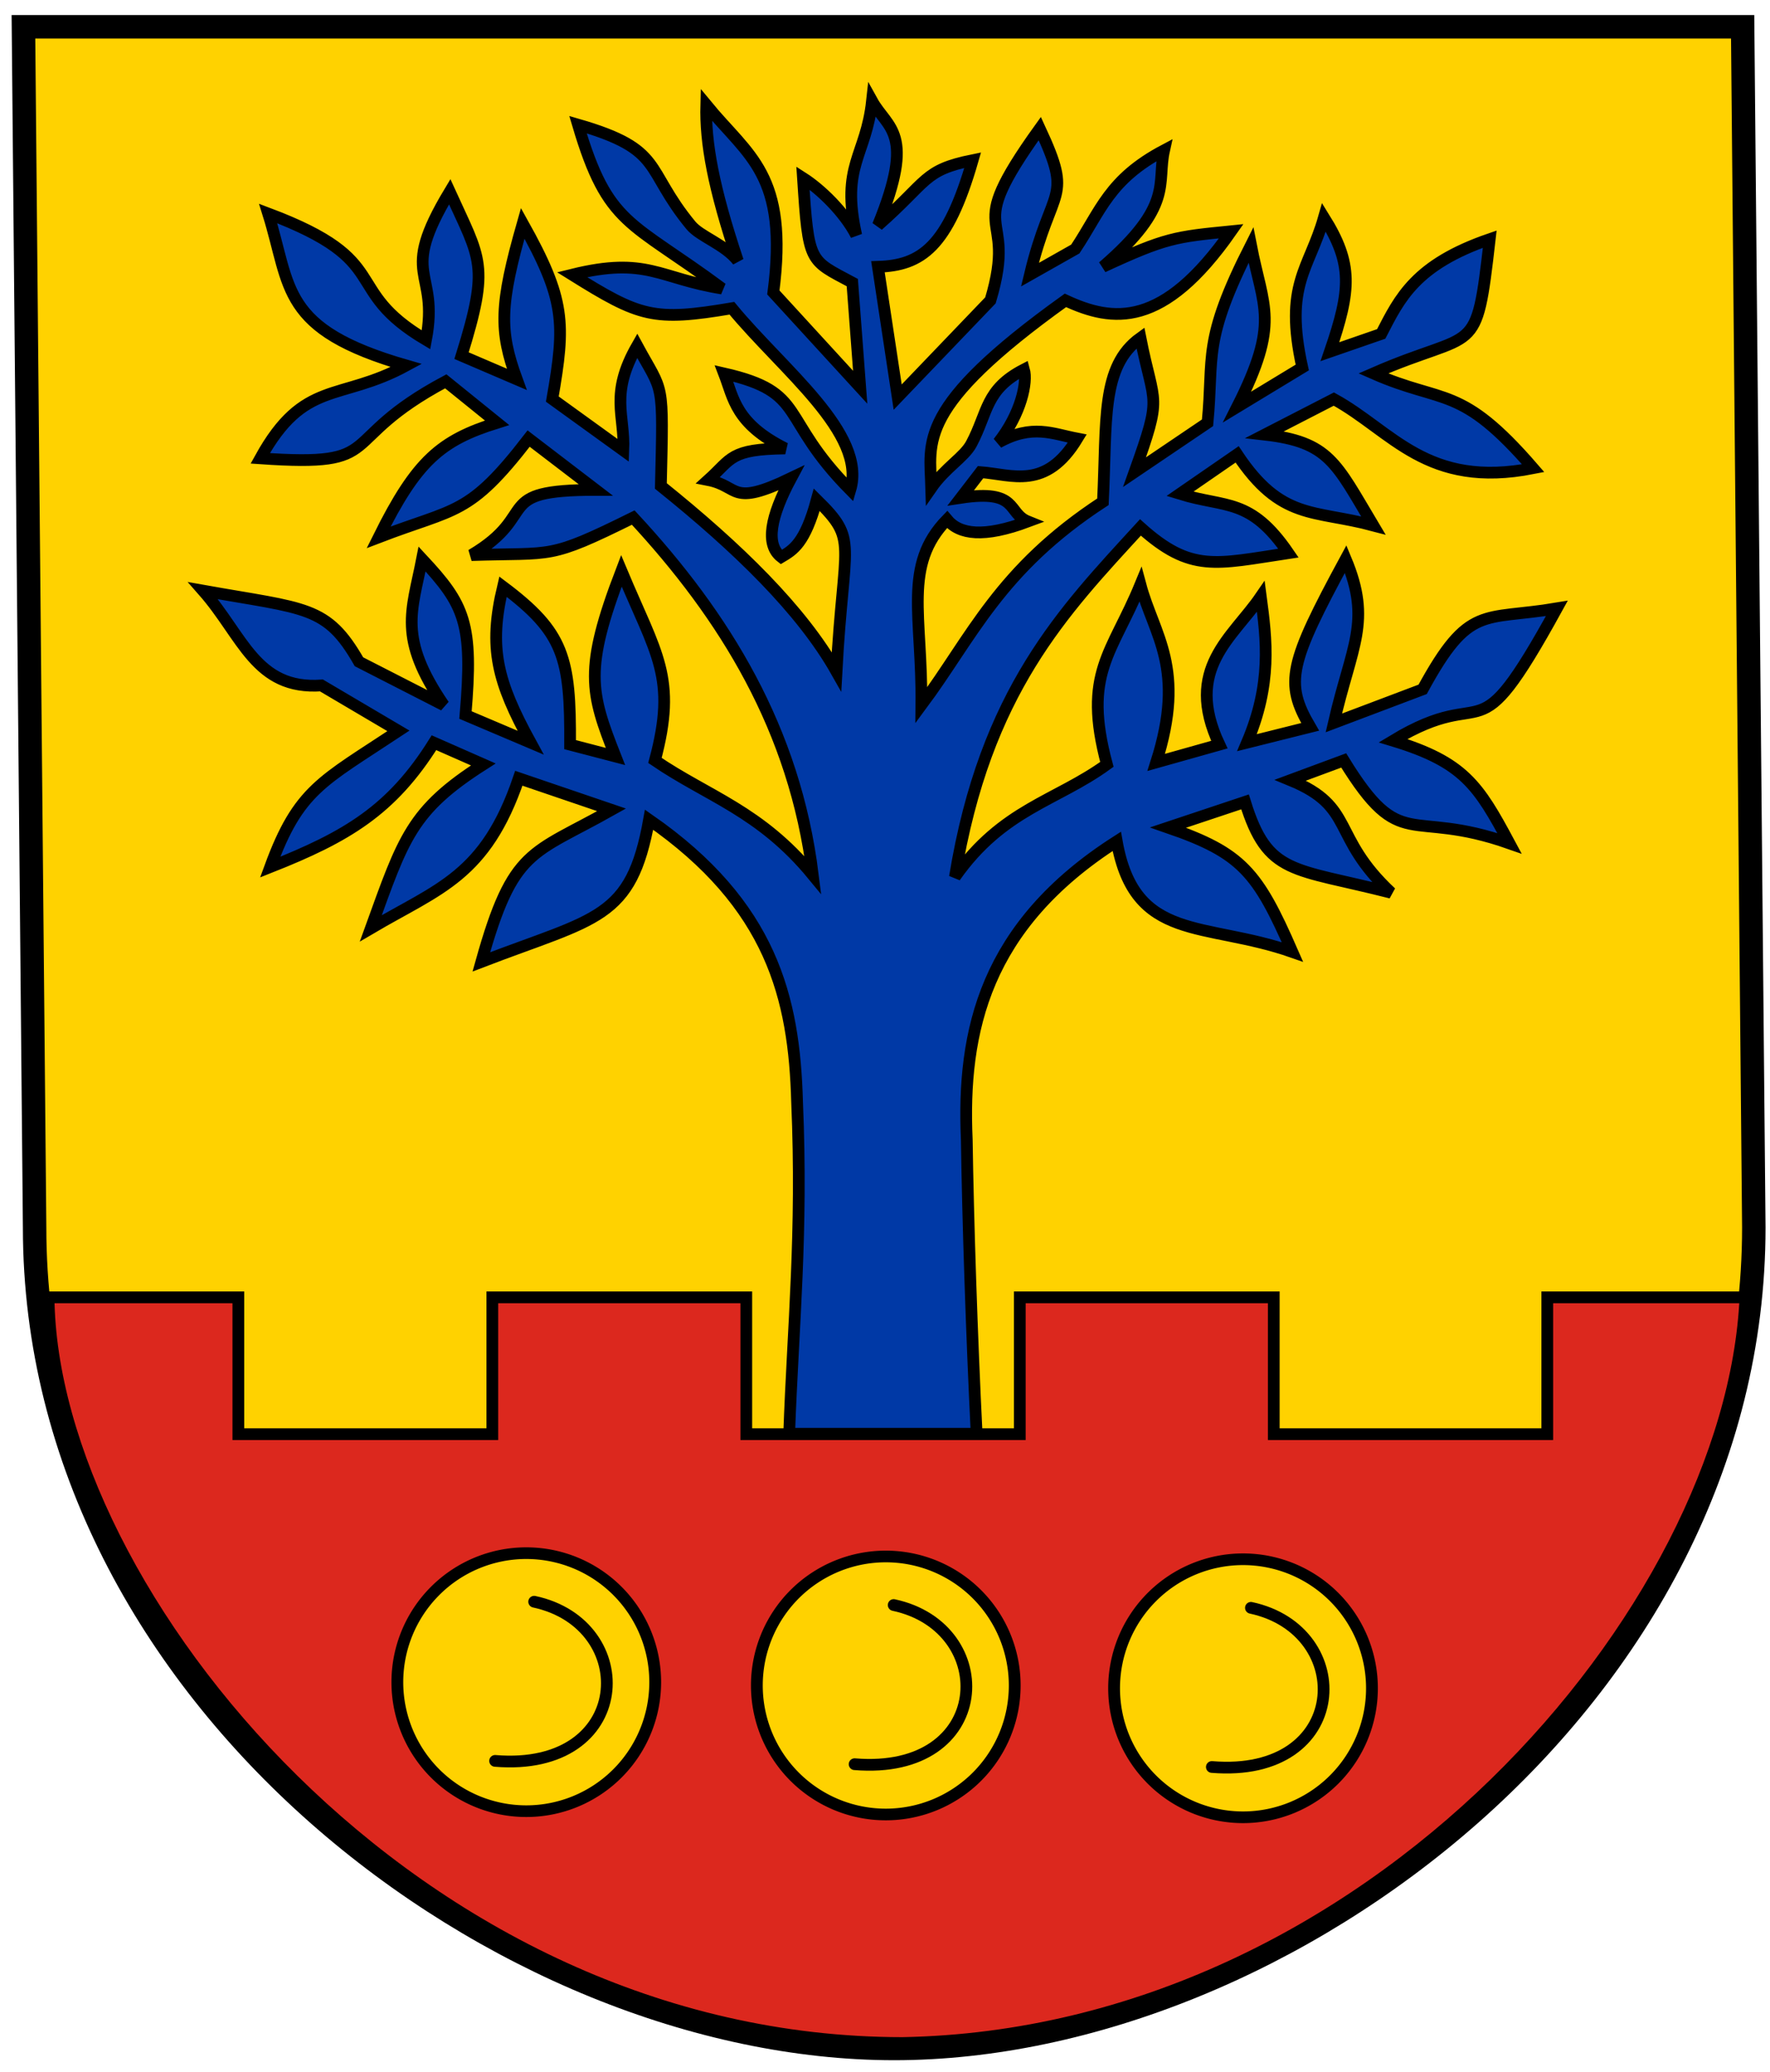 <?xml version="1.0" encoding="UTF-8" standalone="no"?>
<svg xmlns:inkscape="http://www.inkscape.org/namespaces/inkscape" xmlns:sodipodi="http://sodipodi.sourceforge.net/DTD/sodipodi-0.dtd" xmlns="http://www.w3.org/2000/svg" xmlns:svg="http://www.w3.org/2000/svg" xmlns:rdf="http://www.w3.org/1999/02/22-rdf-syntax-ns#" xmlns:cc="http://creativecommons.org/ns#" xmlns:dc="http://purl.org/dc/elements/1.1/" height="530" width="453" version="1.1" id="svg30" sodipodi:docname="DEU_Ascheberg_COA.svg" inkscape:version="1.2 (dc2aedaf03, 2022-05-15)">
  <defs id="defs34"></defs>
  <g transform="translate(0,-522.362)" id="g28">
    <g stroke-miterlimit="4" stroke="#000" stroke-dasharray="none" transform="translate(6,-3.143)" id="g26">
      <path stroke-linejoin="miter" d="m0,532.36,440,0,2.857,307.14c0,120-120,210-220,210s-220-90-220-210z" stroke-linecap="butt" stroke-width="6" fill="#ffd200" id="path4"></path>
      <path stroke-linejoin="miter" d="m6.429,857.36,48.571,0,0,35,65,0,0-35,65,0,0,35,70,0,0-35,65,0,0,35,70,0,0-35,50.714,0c-3.57,79.65-95.71,188.54-215.71,190.74-125,0-217.86-115.74-218.57-190.74z" stroke-linecap="butt" stroke-width="3" fill="#dc281e" id="path6"></path>
      <path d="m167.14,960.93a31.071,31.429,0,1,1,-62.143,0,31.071,31.429,0,1,1,62.143,0z" transform="matrix(1.062,0,0,1.05,-15.814,-53.178)" stroke-width="2.841" fill="#ffd200" id="path8"></path>
      <path stroke-linejoin="round" d="m130.71,935.22c27.007,5.767,25.395,43.648-10,40.714" stroke-linecap="round" stroke-width="3" fill="none" id="path10"></path>
      <g transform="translate(92.011,0.846)" id="g16">
        <path d="m167.14,960.93a31.071,31.429,0,1,1,-62.143,0,31.071,31.429,0,1,1,62.143,0z" transform="matrix(1.062,0,0,1.05,-15.814,-53.178)" stroke-width="2.841" fill="#ffd200" id="path12"></path>
        <path stroke-linejoin="round" d="m130.71,935.22c27.007,5.767,25.395,43.648-10,40.714" stroke-linecap="round" stroke-width="3" fill="none" id="path14"></path>
      </g>
      <g transform="translate(183.44,1.56)" id="g22">
        <path d="m167.14,960.93a31.071,31.429,0,1,1,-62.143,0,31.071,31.429,0,1,1,62.143,0z" transform="matrix(1.062,0,0,1.05,-15.814,-53.178)" stroke-width="2.841" fill="#ffd200" id="path18"></path>
        <path stroke-linejoin="round" d="m130.71,935.22c27.007,5.767,25.395,43.648-10,40.714" stroke-linecap="round" stroke-width="3" fill="none" id="path20"></path>
      </g>
      <path stroke-linejoin="miter" d="m 195.97,892.25 47.982,10e-6 c -1.25,-25.085 -2.222,-54.717 -2.525,-75.256 -1.244,-27.755 4.631,-54.707 38.386,-76.267 4.592,25.975 22.473,20.413 44.952,28.284 -8.937,-20.458 -12.95,-25.311 -31.82,-31.82 l 19.698,-6.566 c 5.833,18.845 12.227,16.807 37.376,23.234 -15.532,-14.526 -8.999,-21.898 -25.759,-28.789 l 13.637,-5.051 c 14.875,24.147 16.411,12.081 42.426,21.213 -7.994,-14.919 -11.727,-20.771 -29.8,-26.264 25.346,-15.305 20.14,5.767 41.921,-33.84 -19.013,3.188 -22.374,-1.231 -34.345,20.708 l -22.728,8.586 c 4.534,-19.779 9.768,-25.844 3.03,-41.921 -14.508,26.77 -15.694,31.636 -9.091,42.931 l -16.162,4.041 c 6.41,-15.075 5.022,-26.25 3.535,-37.376 -7.267,10.617 -19.773,18.414 -10.607,37.881 l -16.162,4.546 c 7.711,-24.21 -0.549,-32.449 -4.041,-45.457 -7.273,17.663 -14.872,22.584 -8.586,45.962 -12.981,9.421 -26.696,11.427 -38.891,28.789 7.818,-47.594 27.873,-67.995 47.477,-89.399 12.952,11.639 19.22,9.374 37.881,6.566 -9.765,-14.261 -15.994,-11.51 -27.779,-15.152 l 14.647,-10.102 c 11.279,16.951 19.557,14.108 34.85,18.183 -9.586,-16.064 -11.337,-21.351 -27.779,-23.234 l 17.678,-9.091 c 14.936,8.168 23.758,23.061 51.013,17.678 -18.688,-21.576 -22.728,-16.248 -40.911,-24.244 26.616,-11.629 26.258,-3.253 29.8,-34.345 -18.997,6.531 -23.036,15.033 -27.779,24.244 l -13.132,4.546 c 5.447,-15.914 5.913,-22.447 -1.515,-34.345 -3.805,13.368 -10.275,16.999 -5.556,38.386 l -16.668,10.102 c 11,-21.747 6.674,-25.224 3.535,-41.416 -12.574,24.776 -9.444,28.225 -11.112,45.457 l -18.688,12.627 c 7.268,-20.34 5.056,-16.459 1.515,-34.345 -10.167,7.306 -8.585,21.023 -9.596,41.921 -26.585,17.341 -33.555,34.682 -46.467,52.023 0.254,-22.878 -4.825,-35.761 6.566,-47.477 3.205,3.866 9.434,4.708 20.708,0.505 -5.409,-2.167 -2.264,-8.332 -17.173,-6.061 l 5.051,-6.566 c 8.081,0.611 16.668,4.723 24.749,-8.586 -6.289,-1.197 -11.501,-3.824 -20.203,1.01 5.79,-7.346 7.509,-15.382 6.566,-18.688 -9.939,5.11 -9.167,10.915 -13.456,18.989 -1.838,3.461 -6.668,6.101 -10.282,11.315 -0.331,-11.875 -3.943,-20.542 34.345,-47.982 12.136,5.641 24.973,7.257 42.426,-17.678 -14.285,1.421 -16.713,1.627 -32.83,9.091 18.253,-15.753 13.745,-21.189 15.657,-29.8 -14.107,7.461 -16.139,15.355 -22.728,25.254 l -11.617,6.566 c 5.559,-23.194 11.216,-18.682 2.525,-37.376 -20.709,28.79 -5.334,19.58 -12.627,43.942 l -23.739,24.749 -5.051,-33.335 c 11.093,-0.344 17.862,-5.05 24.244,-27.274 -12.695,2.567 -11.285,5.285 -24.244,16.668 9.752,-23.894 2.44,-24.663 -1.515,-31.82 -1.55,14.198 -8.034,16.4 -4.041,34.345 -3.03,-5.88 -9.091,-11.743 -13.637,-14.647 1.442,22.012 1.603,20.864 12.627,26.769 l 2.02,26.769 -22.223,-24.244 c 3.924,-30.27 -6.257,-34.707 -17.173,-47.982 -0.26,9.67 1.79,21.059 8.081,39.901 -3.322,-4.23 -9.62,-6.188 -12.015,-9.091 -12.021,-14.577 -6.678,-19.334 -28.897,-25.759 7.696,26.009 13.32,24.457 36.871,41.921 -16.114,-2.55 -19.184,-8.284 -38.386,-3.535 17.42,10.85 20.838,11.982 40.911,8.586 12.919,15.69 34.601,32.006 30.305,46.467 -18.461,-18.654 -10.891,-24.924 -32.325,-29.8 2.466,6.398 2.908,12.795 15.657,19.193 -14.195,0.206 -13.559,2.552 -19.698,8.081 8.123,1.592 5.568,7.02 21.213,-0.505 -5.307,9.924 -6.641,17.01 -2.525,20.203 3.03,-1.807 6.061,-3.466 9.091,-14.647 10.746,10.599 6.878,10.024 5.051,43.942 -8.95,-15.826 -25.261,-31.651 -44.952,-47.477 0.657,-27.702 0.724,-23.365 -6.061,-35.86 -7.111,12.396 -3.144,17.715 -3.535,26.769 l -18.183,-13.132 c 3.404,-19.53 3.33,-25.422 -7.576,-44.952 -5.962,20.878 -6.041,27.471 -1.515,39.901 l -14.142,-6.061 c 7.252,-23.344 4.905,-24.464 -3.03,-41.921 -13.377,22.219 -2.585,19.515 -6.061,37.881 -22.072,-13.078 -7.694,-20.029 -40.406,-32.325 5.946,19.065 3.017,29.557 35.355,38.891 -17.17,9.318 -26.147,3.389 -37.376,23.739 33.147,2.311 18.552,-4.256 47.477,-19.698 l 13.132,10.607 c -14.389,4.492 -20.562,9.653 -30.305,29.294 19.866,-7.625 23.065,-5.4 38.386,-25.254 l 17.173,13.132 c -27.025,0 -13.92,6.061 -31.82,16.668 21.292,-0.685 19.469,1.258 41.416,-9.596 23.434,25.257 41.31,54.087 45.962,91.419 -13.469,-16.37 -26.937,-20.096 -40.406,-29.294 5.673,-21.25 0.478,-26.887 -8.586,-48.487 -9.664,25.189 -7.977,31.08 -1.515,47.477 l -11.617,-3.03 c 0.12,-22.271 -1.55,-28.679 -17.173,-40.406 -3.769,15.765 -1.446,24.324 7.071,39.901 l -16.668,-7.071 c 2.027,-23.509 -0.178,-28.173 -11.112,-39.901 -2.627,13.459 -6.231,20.095 5.556,37.376 l -21.707,-11.1 c -8.252,-14.396 -13.43,-13.469 -39.901,-18.183 10.258,11.652 13.417,25.41 30.305,24.244 l 19.698,11.617 c -19.55,12.957 -25.532,14.947 -32.83,34.85 19.606,-7.76 31.111,-14.549 41.921,-31.82 l 12.627,5.556 c -18.42,11.751 -20.422,18.813 -28.789,41.921 17.501,-10.296 29.351,-13.3 37.881,-38.386 l 23.739,8.081 c -20.541,11.559 -25.177,9.725 -33.335,38.891 29.501,-11.327 38.375,-10.83 42.931,-36.365 31.412,21.81 37.156,45.573 37.881,72.226 1.444,33.577 -1.042,57.226 -2.02,84.748 z" stroke-linecap="butt" stroke-width="3" fill="#0039a6" id="path24" sodipodi:nodetypes="ccccccccccccccccccccccccccccccccccccccccccccccccccccccccccccccccccccccccccccccccccccccccccccccccccccccccccccccccccccccccccccccccccc"></path>
    </g>
  </g>
</svg>
